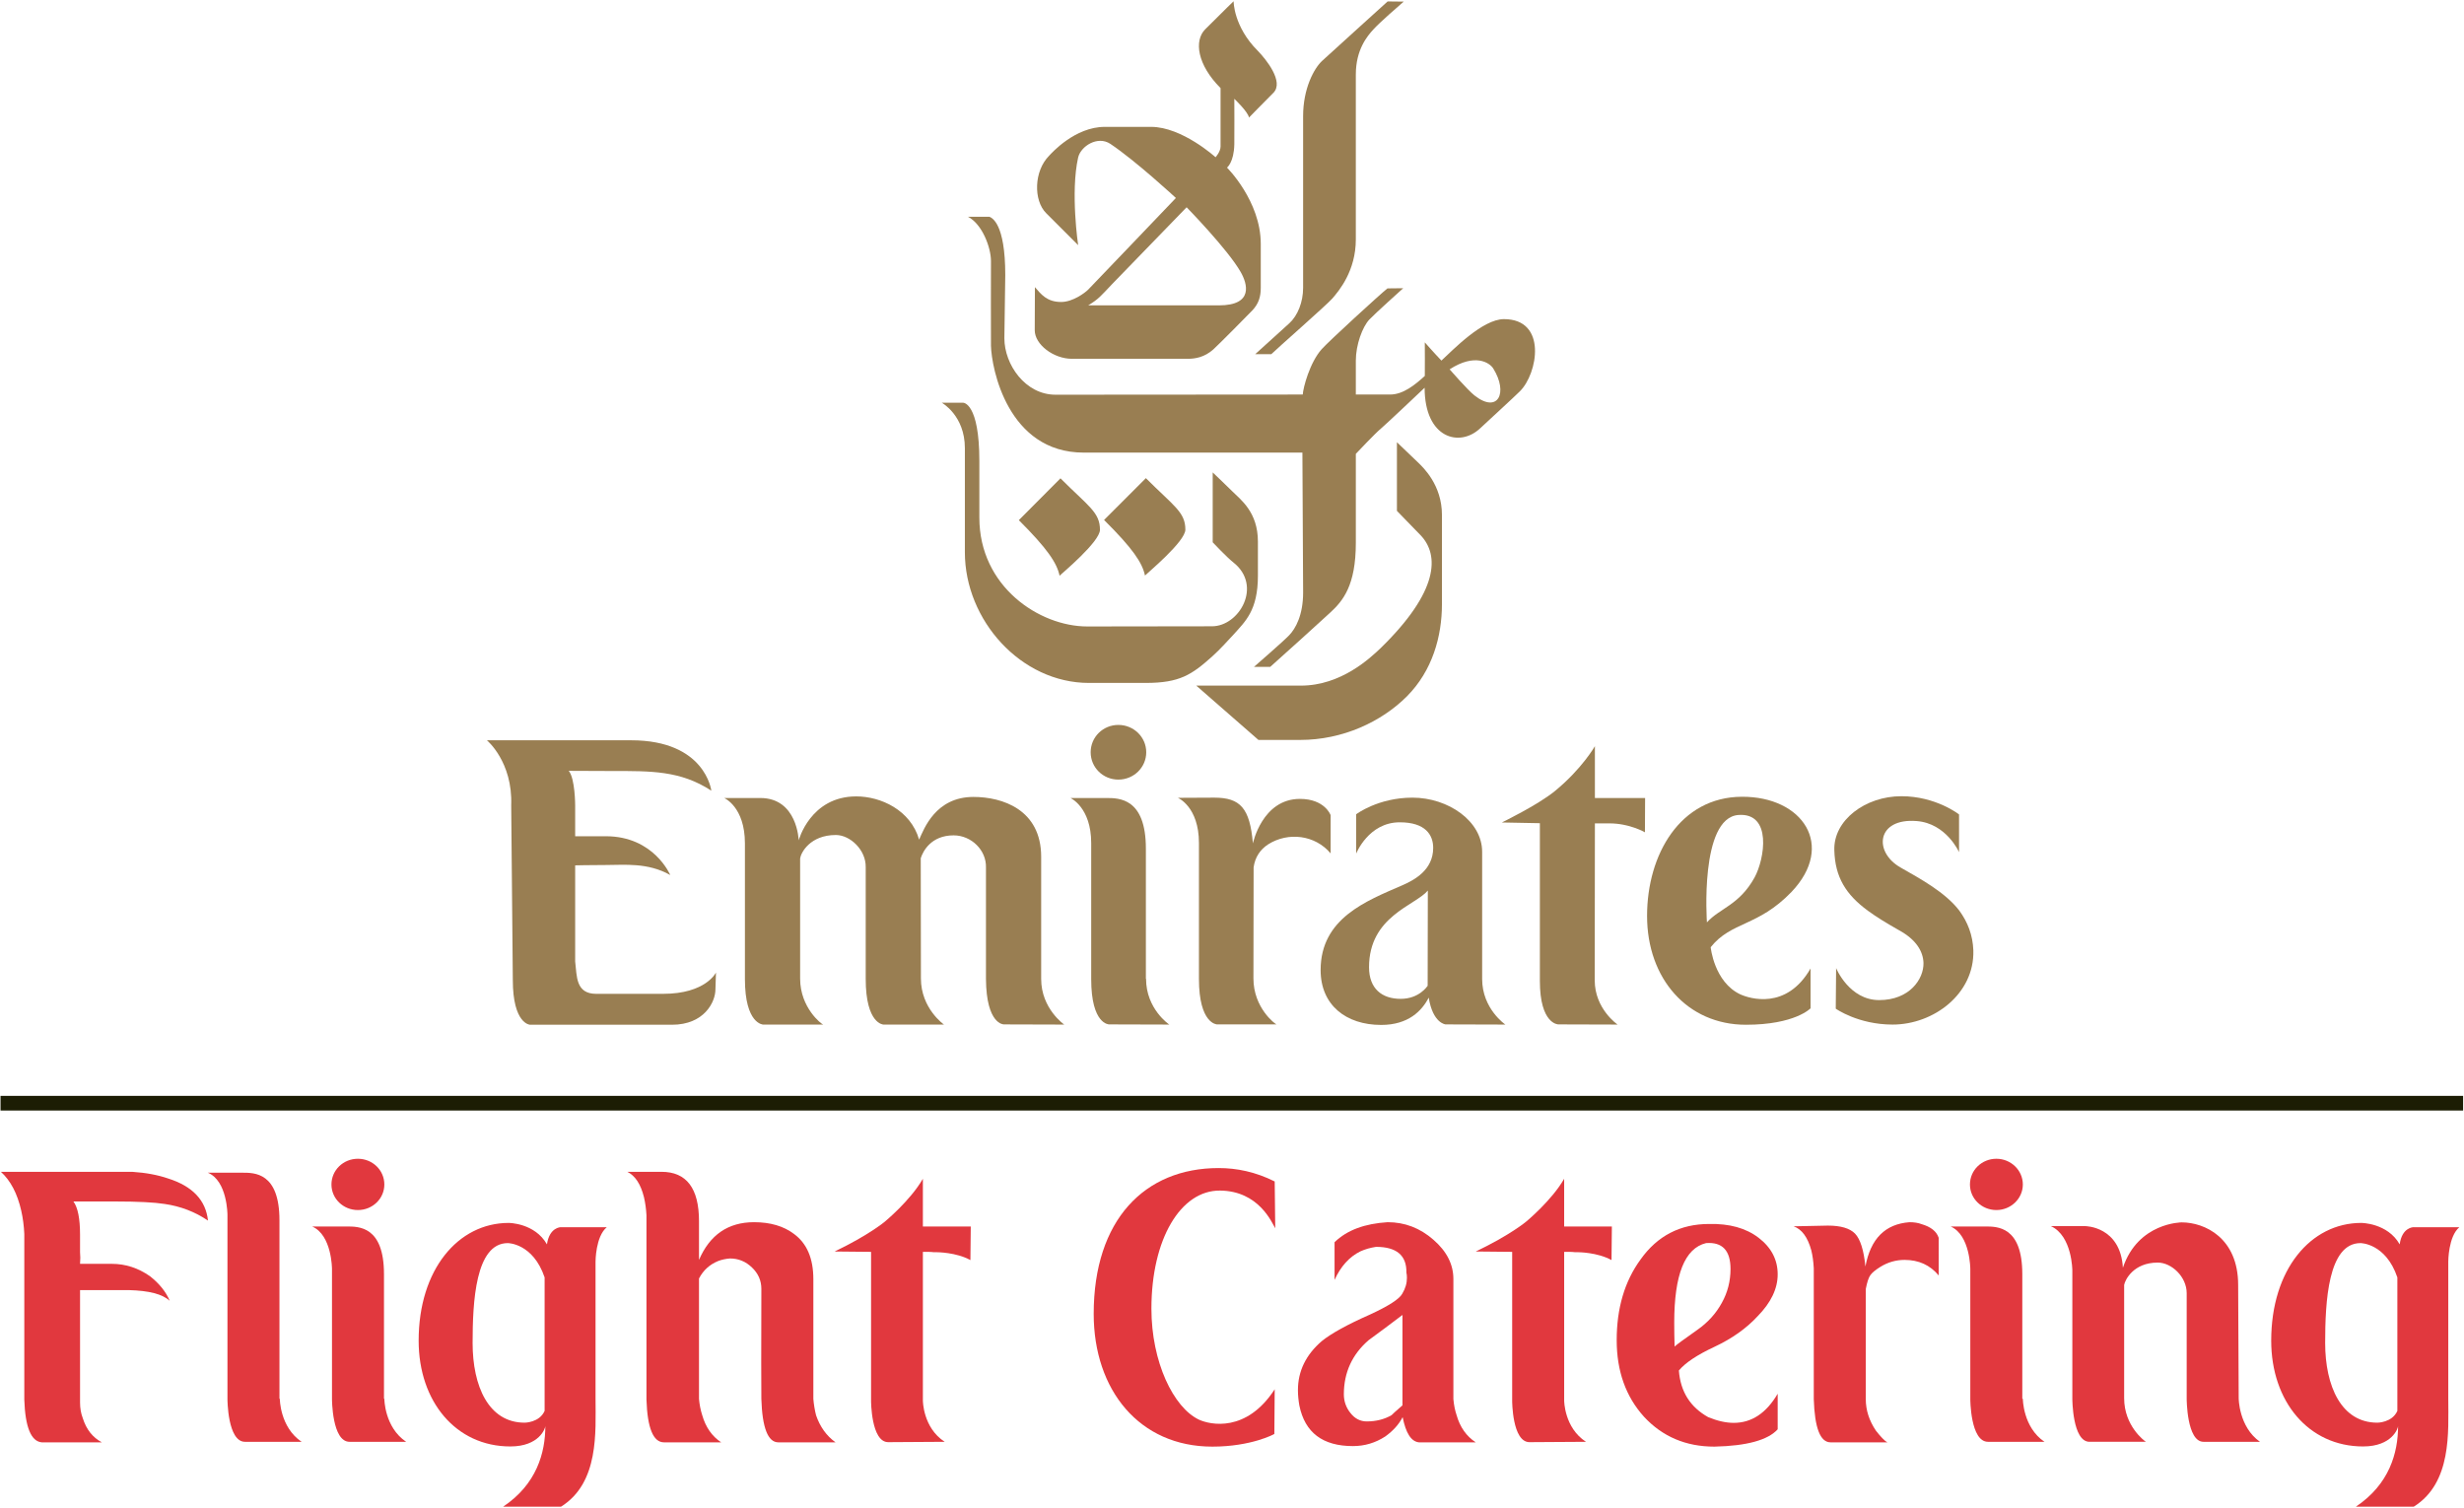 <svg xmlns="http://www.w3.org/2000/svg" viewBox="0 0 1379 844" width="1379" height="844"><title>&lt;Group&gt;</title><style>		.s0 { fill: #997e52 } 		.s1 { fill: #1c1d04 } 		.s2 { fill: #e1383e } 	</style><g id="&lt;Group&gt;"><path id="&lt;Path&gt;" class="s0" d="m739.9 34.1c-4.5 4.2-10.6 15.4-10.6 30.9v96.1c0 7.9-3 15.5-7.7 19.8-2.5 2.3-18.2 16.5-19.1 17.3h9c2.7-2.7 31.2-27.7 34.2-31.2 3.8-4.4 13.1-15.5 13.1-33 0-4.1 0-88.6 0-92.3 0-13.9 6.4-21.5 9.8-25.2 3.4-3.8 14.2-13.2 17-15.6l-9-0.1c-2.5 2.3-33.6 30.4-36.7 33.3z"></path><path id="&lt;Path&gt;" class="s0" d="m669.5 383.7l34.8 30.4h23.4c23.7 0 45.4-10.1 59.7-24.4 14.3-14.4 19.6-33.6 19.6-51.6v-49.9c0-16.8-10.5-26.6-13.5-29.5-1.6-1.6-11.7-11.2-11.7-11.2v38.4c0 0 11.2 11.5 13.4 13.8 10.3 11 10.2 31.1-22.5 63-5.8 5.5-22.1 21-44.6 21z"></path><path id="&lt;Compound Path&gt;" fill-rule="evenodd" class="s0" d="m766.4 178.8c-3.9 4.1-7.6 14.2-7.6 23v19h19.2c7.4 0 14.1-5.6 19.4-10.4 0.1-0.3 0-18.8 0-18.8 0 0 4.9 5.6 9.3 10.2 6.4-5.9 23-23.2 35-23.2 24.4 0 18.9 30.6 8.9 40.4-3.2 3.2-17.6 16.4-22.1 20.6-11.5 11-31.2 5.8-31.2-22.6 0 0-21.2 20.1-24.4 22.8-3.2 2.6-14.1 14.2-14.1 14.2v49.8c0 23.9-7.2 32.5-14.4 39.1-3.1 2.9-28.8 26.2-33.5 30.3h-9.1c0 0 16.6-14.4 19.7-17.7 3.6-3.7 7.8-11.3 7.8-23.9 0-3.2-0.4-78.3-0.4-78.3h-122.4c-42.5 0-51.6-47.2-51.9-59.8-0.1-3.8 0-41.5 0-47.4 0-7.7-5-20.8-12.9-24.8h12c1.4 0.6 8.9 3.6 8.9 32.6 0 0-0.5 33.6-0.5 35.4 0 14.7 11.7 31.6 28.6 31.6 3.4 0 138.4-0.1 138.4-0.1 0.2-3.8 3.9-17.9 10.6-25.4 3.7-4.2 33.4-31.4 36.8-34l8.8-0.1c-1.3 1.2-15.7 14.1-18.9 17.5zm44.9 27.9c0 0 10 11.5 13.9 14.6 13.2 10.4 19-1.5 10.5-15.1-2-3.2-10.2-8.7-24.4 0.5z"></path><path id="&lt;Path&gt;" class="s0" d="m663.4 296.4c0 6.7-21.4 24.4-22.6 25.7-1.5-7.2-6.9-15.2-22.9-31.1l23.4-23.4c15.7 15.7 22.1 19 22.1 28.8z"></path><path id="&lt;Compound Path&gt;" fill-rule="evenodd" class="s0" d="m703.9 28.4c4.7 4.8 14.8 17.4 8.8 23.5-5.4 5.4-13.7 13.9-13.7 13.9-0.4-3.1-8.2-10.5-8.2-10.5 0 0 0.1 22.6 0 25.4-0.2 10.2-4.1 13.1-4.1 13.1 0 0 18.9 18.7 18.9 42.7 0 11.7 0 22.3 0 24.6 0 5-1.2 8.8-4.6 12.5-1.8 1.9-19.2 19.5-21.9 21.9-5 4.5-10.3 5.3-14.3 5.3h-64.9c-10.3 0-20.8-8-20.8-16 0-2 0.1-24.1 0.1-24.1 3.4 3.9 6.7 8.4 14.9 8.3 6.4-0.1 13.1-5.1 14.9-6.9 1.9-1.9 49.1-51.3 49.1-51.3 0 0-22.1-20.5-36.7-30.3-7.1-4.7-16.5 1.3-18 7.6-4.4 19.6 0 49.1 0 49.1 0 0-14.4-14.4-17.9-17.9-7.2-7.2-6.9-23.6 1.7-32.2 1.3-1.4 14.4-16.1 31.1-16.1h25.9c17.4 0 36.1 17 36.1 17 0 0 2.8-3.1 2.8-6 0-8.9 0-32.7 0-32.7-13.1-13.1-14.9-26.6-8.6-32.9 11.7-11.7 15.9-15.7 15.9-15.7 0 0-0.1 14.1 13.5 27.7zm-81.4 130.5c-6.4 6.7-7.5 8.4-13.5 12h73.1c19.8 0 15.9-12.3 12.3-18.6-7.2-12.7-30.3-36.3-30.3-36.3 0 0-40.3 41.5-41.6 42.9z"></path><path id="&lt;Path&gt;" class="s0" d="m539.1 225.4h-12c0 0 12.9 7.1 12.9 25.4v58.3c0 38 31.4 73.1 69.4 73.1h31.8c19.1 0 25.8-4.6 37.3-14.9 4.2-3.7 9.7-9.9 11.8-12.1 6.6-7.4 13.7-13.5 13.7-33v-19.1c0-16.5-9.6-23.4-14.2-28-3-3-11.1-10.7-11.1-10.7v39.1c0 0 8 8.5 11.6 11.3 16.4 13 3.3 35.7-12 35.7-3.1 0-65.5 0.1-69.8 0.1-26.8 0-60.4-22.3-60.4-60.9v-31.7c0-32.6-9-32.6-9-32.6z"></path><path id="&lt;Path&gt;" class="s0" d="m615.6 296.5c0 6.7-21.3 24.4-22.6 25.7-1.5-7.2-6.9-15.2-22.8-31.1l23.3-23.4c15.7 15.7 22.1 19 22.1 28.8z"></path><path id="&lt;Path&gt;" class="s0" d="m371.1 556.2c-3.8 0-33.3 0-37.4 0-11.6 0-10.8-9.9-11.8-18.1v-53.8c0 0 8.2-0.2 17.2-0.2 10.4 0 23.4-1.5 36 5.6 0 0-9.1-21.7-36-21.7h-17.2v-10.6-6.6c0 0 0-15.1-3.6-19.4 0 0 22.8 0.1 24.5 0.1 21.4 0 38-0.3 55.3 11 0 0-3.3-28.2-44.9-28.2h-80.7c0 0 14.5 12 13.6 36.4l0.9 97.7c0 24.7 9.6 25.1 9.6 25.1h27.6 12.5 39.4c18 0 24.3-12.7 24.3-19.8l0.3-9.4c0 0-5.7 11.9-29.6 11.9z"></path><path id="&lt;Path&gt;" class="s0" d="m582.7 547.9v-68.4c0-26.5-21.8-33.5-37.9-33.5-21.2 0-27.7 17.9-30.4 23.9-4.8-16.6-21.5-24.2-35.2-24.2-25.7 0-32.2 24.6-32.2 24.6 0 0-0.7-23.7-21.5-23.7h-20.2c0 0 11.6 4.9 11.6 25.4v75.9c0 25.3 10.2 25.5 10.2 25.5h33.6c-0.9-0.2-12.9-9.4-12.9-25.7v-67.3c0.4-3.1 5.5-13.1 20-13.1 8 0 16.9 8.4 16.7 18v62.5c0 25.5 10 25.6 10 25.6h33.8c0 0-12.9-9-12.9-25.8l-0.1-67.3c1.2-3.8 5.7-12.8 18.4-12.8 10 0 18.4 8.4 18.1 18 0 0 0 57.1 0 62.4 0.2 25.6 10 25.4 10 25.4 17.6 0 33.8 0.1 33.8 0.1 0 0-12.9-8.9-12.9-25.5z"></path><path id="&lt;Path&gt;" class="s0" d="m641.4 547.8c0 16.9 13 25.6 13 25.6 0 0-16.1-0.1-33.7-0.1 0 0-10 0.1-10-25.3v-0.1-76.1c0-20-11.6-25.2-11.6-25.2h20.1c7.1 0 22.1 0 22.1 28.3v72.8z"></path><path id="&lt;Path&gt;" class="s0" d="m744.7 456.2c0 0-3.2-9.1-17.2-9.1-21.1 0-26.3 24.9-26.3 24.9-1.7-19.7-7-25.6-21.6-25.6l-20.4 0.1c0 0 11.8 4.9 11.8 25.3v76c0 25.3 10.1 25.5 10.1 25.5h33.3c-0.8-0.2-12.9-9.3-12.9-25.7l0.1-62.2c0.8-5.7 3.7-10 8.2-12.9 11.1-7 26.2-5.3 34.9 5.1z"></path><path id="&lt;Path&gt;" class="s0" d="m900.7 460.8c11.4 0 19.9 5 19.9 5l0.1-19.2h-28.1v-29c0 0-7.3 12.8-22.5 25.2-9.6 7.8-29.6 17.5-29.6 17.5l21.3 0.4v88.2c0 24.4 10.3 24.4 10.3 24.4 18.3 0 33.2 0.1 33.2 0.1 0 0-12.8-8.7-12.8-24.8l0.1-87.8c8.6 0 2.6 0 8.1 0z"></path><path id="&lt;Compound Path&gt;" fill-rule="evenodd" class="s0" d="m1002.6 499.2c-18.8 19.5-33.6 16.4-45.2 30.9 0 0 1.9 19.5 16.6 26.4 5.1 2.3 25.8 9 39.3-14.5v22.3c0 0-8.7 9.2-36.2 9.2-32.7 0-55.3-25.8-55.3-60.9 0-34.4 18.5-66.5 53-66.7 34.1-0.2 52.6 27.3 27.8 53.3zm-20.6-8.2c5.6-10.3 9.9-36.3-9.1-34.9-21.8 1.7-17.6 60.1-17.6 60.1 7.2-8 18.1-9.6 26.7-25.2z"></path><path id="&lt;Path&gt;" class="s0" d="m625.9 436.3c-8.6 0-15.5-6.8-15.5-15.3 0-8.5 6.9-15.3 15.5-15.3 8.6 0 15.6 6.8 15.6 15.3 0 8.5-7 15.3-15.6 15.3z"></path><path id="&lt;Path&gt;" class="s0" d="m1076.5 538.9c0.2 9-7.8 20.8-24.8 20.8-16.8 0-24.1-17.9-24.1-17.9l-0.2 22.7c0 0 12.5 8.9 31.8 8.9 23.1 0 45.9-17.3 45.2-41.5-0.3-8.6-3.2-15.9-7.8-22.2-7.8-10.3-21.9-17.9-33.1-24.3-15.2-8.8-13.1-27.7 9.2-25.9 16.6 1.3 23.7 17.4 23.7 17.4v-21.1c0 0-12.9-10.2-32.3-10.2-20.1 0-38.1 13.4-37.5 30.3 0.4 15 6.5 24.8 18.8 33.8 4.9 3.6 10.7 7.1 17.4 10.9 9.9 5.4 13.5 12.1 13.7 18.3z"></path><path id="&lt;Compound Path&gt;" fill-rule="evenodd" class="s0" d="m783.4 460.2c-17.5 0-24.4 17.5-24.4 17.5v-22c0 0 12.2-9.3 31.5-9.3 20.1 0 39 13.2 39 30.3v71.2c0 16.7 13 25.5 13 25.5 0 0-16-0.1-33.5-0.1 0 0-7.1-0.6-9.4-15-3.8 7.4-11.4 15.3-26.6 15.3-19.8 0-33.9-11.2-33.9-30.7 0-29 25.6-38.7 45.6-47.4 6.9-3 17.4-8.6 17.4-21 0-7.2-4.3-14.3-18.7-14.3zm15.6 91.5l0.1-53.3c-7 8.4-32.9 14.3-32.9 42.9 0 12 7.2 17.7 17.7 17.7 10.4 0 14.9-7.1 15.1-7.3z"></path><path id="&lt;Path&gt;" class="s1" d="m0.3 613.3h1378.2v8.2h-1378.2z"></path><path id="&lt;Path&gt;" class="s2" d="m682.8 666.3c-22-0.2-38.4 27.1-38.4 66.1 0 29.8 12.3 55.3 26.6 62.1 6.3 2.9 26.6 7.4 42.4-17l-0.2 25c0 0.1-12.9 7.1-34.7 7.1-40.8 0-66.4-31.6-66.4-74.3 0-52.7 28.6-81.6 69.9-81.6 10.1 0 20.6 2.1 31.4 7.5l0.3 26.2c-1.9-3.2-9.2-20.9-30.9-21.1z"></path><path id="&lt;Path&gt;" class="s2" d="m116.4 683.1c-7.2-4.9-15.3-8-24.2-9.3-5.6-0.9-14.9-1.4-27.9-1.4h-3.3-19.9q3.7 5.1 3.7 18.6v9.8c0.2 1.9 0.2 4.1 0 6.5h17.7c7.7 0 14.8 2.3 21.4 6.9q7.9 6.2 11.1 13.8c-4.1-3.8-11.7-5.7-22.9-6h-27.3v62.9c0 3.2 0.5 6.1 1.5 8.7 2 6.4 5.6 10.9 10.7 13.6h-33.6c-6-0.5-9.3-8.5-9.8-23.9v-92.7q-0.3-6.8-1.7-13c-2.2-9.7-6-16.9-11.4-21.8h73.5c7.8 0.5 14.4 1.8 20 3.7q20.6 6.5 22.4 23.6z"></path><path id="&lt;Path&gt;" class="s2" d="m467.6 807.2h-32c-5.8 0-9-8.1-9.5-24.3-0.1-6.5-0.1-27 0-61.6q0-6.9-5.2-11.9c-3.5-3.4-7.6-5.1-12.4-5.1q-3.6 0.3-6.5 1.4-7.2 2.9-10.8 9.8v67.4q0.4 4.7 1.8 9.1 2.9 10.1 10.6 15.2h-32c-6 0-9.3-8-9.8-23.9v-0.3-102.9q-0.3-5.4-1.4-10.1-2.7-10.9-9.3-14.2h19.1q21 0 21 27.6v21.7q9.1-21.1 30.8-21.1 13.7 0 22.4 6.6c7.2 5.3 10.8 13.7 10.8 25.3v67q0.4 4.7 1.5 9.1 3.3 9.7 10.9 15.2z"></path><path id="&lt;Compound Path&gt;" fill-rule="evenodd" class="s2" d="m825.9 807.2h-31.8c-4.4-0.5-7.3-5.2-9.1-14.1-2.1 4.1-5.4 7.7-9.7 10.8q-8.3 5.4-18.1 5.4c-16.9 0-26.9-7.5-30-22.7-0.5-2.8-0.8-5.8-0.8-8.6q0-16 13.4-27.5 8.1-6.5 26.9-14.8c10.4-4.8 16.5-8.7 18.1-11.7 1.8-3 2.6-5.9 2.6-8.9q0-1.7-0.3-2.9c0.2-9.6-5.5-14.4-17-14.4-3.2 0.5-6 1.3-8.7 2.5-6.3 3.1-11.1 8.5-14.5 16v-21.1c7-6.8 16.9-10.4 29.7-11.2q14.4 0 25.6 9.8c7.5 6.5 11.2 13.8 11.2 22v67.2c0.3 3.4 0.9 6.3 1.8 9 1.9 6.7 5.5 11.8 10.7 15.2zm-41-20.7v-50.6c-6.3 4.8-12.6 9.5-18.9 14.1-9.2 7.9-13.9 18.1-13.9 30.3q0 5.9 3.7 10.5c2.4 3.1 5.5 4.7 9.1 4.7 5.3 0 9.9-1.2 13.9-3.5 0.2-0.3 2.2-2.1 6.1-5.5z"></path><path id="&lt;Compound Path&gt;" fill-rule="evenodd" class="s2" d="m994.9 780v19.9c-5.4 6-17.2 9.3-35.4 9.7-16 0-29.1-5.6-39.4-16.7q-15.3-16.9-15.3-42.9c0-17.8 4.4-32.9 13.4-45.2 9.4-13.2 22.2-19.8 38.3-19.8q17.1-0.4 27.7 7.7 10.7 8.2 10.7 20.5c0 7.9-3.7 15.8-11.3 23.5-6.2 6.7-14.2 12.4-24 17q-14.6 6.8-20 13.3c0.9 11.9 6.4 20.5 16.4 26.1 5.1 2.1 9.9 3.2 14.3 3.2 10 0 18.2-5.4 24.6-16.3zm-31.3-50.8c3.3-5.9 4.9-12.3 4.9-19 0-10.4-4.6-15.2-13.7-14.5-11.9 2.9-17.8 17.7-17.8 44.5q0 6.2 0.2 13.4c1-1 5.3-4.1 12.8-9.4q8.7-6.1 13.6-15z"></path><path id="&lt;Path&gt;" class="s2" d="m1085 713.8q-7.2-8.7-19.1-8.7c-4.8 0-9.4 1.3-13.7 4-2.7 1.7-4.5 3.2-5.4 4.5q-1.5 2-2.6 7.8v61.6c0 6.2 1.9 12.1 5.7 17.7 2.6 3.3 4.7 5.6 6.4 6.5h-31.8c-5.8 0-8.9-8.1-9.4-24.2v-73.2c-0.2-3.9-0.7-7.3-1.4-10.1-2-7.3-5.3-11.8-9.9-13.4l19.2-0.4c7.2 0 12.3 1.5 15.2 4.5 2.9 3 4.9 9.2 5.8 18.4 2.9-15.6 11.1-23.8 24.7-24.8q3.9 0 6.8 1.1c5.1 1.5 8.3 4 9.5 7.6z"></path><path id="&lt;Path&gt;" class="s2" d="m137.1 806.9c-9.8 0-9.8-23.9-9.8-23.9v-0.2-102.9c0 0 0-19.1-11-23.6h19.2c6.8 0 20.9-0.3 20.9 26.7v99.8h0.2c0 0 0 15.9 12.2 24.1z"></path><path id="&lt;Path&gt;" class="s2" d="m901.9 705.2c-8-4.4-18.7-4.4-18.7-4.4-5.2 0 0.7-0.2-7.8-0.2v83.2c0 0 0 15.2 12.2 23.1l-31.6 0.2c-9.7 0-9.7-23.1-9.7-23.1v-83.4l-20.4-0.2c19.3-9.2 28.2-16.7 28.2-16.7 0 0 14.3-11.8 21.3-24v26.7h26.7z"></path><path id="&lt;Path&gt;" class="s2" d="m543.1 705.2c-8-4.4-18.8-4.4-18.8-4.4-5.2 0 0.7-0.2-7.8-0.2v83.2c0 0 0 15.2 12.2 23.1l-31.6 0.2c-9.6 0-9.6-23.1-9.6-23.1v-83.4l-20.4-0.2c19.2-9.2 28.1-16.7 28.1-16.7 0 0 14.3-11.8 21.3-24v26.7h26.8z"></path><path id="&lt;Compound Path&gt;" class="s2" d="m1117.3 677.2c-8.2 0-14.8-6.4-14.8-14.3 0-8 6.6-14.4 14.8-14.4 8.1 0 14.8 6.4 14.8 14.4 0 7.9-6.7 14.3-14.8 14.3zm-4.7 129.7c-9.9 0-9.9-23.9-9.9-23.9v-0.2-72.6c0 0 0-19-11-23.8h19.3c6.7 0 20.8-0.2 20.8 26.7v69.7h0.3c0 0 0 15.9 12.1 24.1z"></path><path id="&lt;Compound Path&gt;" class="s2" d="m200.3 677.2c-8.2 0-14.8-6.4-14.8-14.3 0-8 6.6-14.4 14.8-14.4 8.2 0 14.8 6.4 14.8 14.4 0 7.9-6.6 14.3-14.8 14.3zm-4.7 129.7c-9.8 0-9.8-23.9-9.8-23.9v-0.2-72.6c0 0 0-19-11.1-23.8h19.3c6.8 0 20.9-0.2 20.9 26.7v69.7h0.2c0 0 0 15.9 12.2 24.1z"></path><path id="&lt;Path&gt;" class="s2" d="m1233.2 806.9c-9.4 0-9.4-24.1-9.4-24.1v-59.1c0-9.1-8.4-17.1-16.2-17.1-13.6 0-18.3 9.7-18.8 12.5v63.4c0 15.5 11.3 23.9 12.2 24.4h-31.6c-9.6 0-9.6-24.1-9.6-24.1v-71.7c0 0 0-19.4-12-24.9h19.2c0 0 19.7 0 21.1 23.3 8.5-25.4 32.9-25.4 32.9-25.4 12.9 0 31.6 8.7 31.6 35l0.3 63.4c0 0 0 16 11.9 24.4z"></path><path id="&lt;Compound Path&gt;" fill-rule="evenodd" class="s2" d="m1350.7 686.8h25.7c-6.2 5.2-6.2 19.2-6.2 19.2v76.7c0 18.5 2.1 47.1-19.3 60.5h-32.4c18.7-12.5 23.6-30.1 23.6-45.1 0 1.2-3.3 11.4-19.6 11.4-30.4 0-51.4-25.1-51.4-59.2 0-39.8 22.1-65.9 50.4-65.9 0 0 14.7 0 21.5 12 1.3-9.6 7.7-9.6 7.7-9.6zm-20.2 109.4c0 0 8.3 0 11.2-6.6v-74.7c-6.5-19.2-20.6-19.2-20.6-19.2-18.2 0-19.8 32.8-19.8 55.9 0 24.1 9 44.6 29.2 44.6z"></path><path id="&lt;Compound Path&gt;" fill-rule="evenodd" class="s2" d="m313.8 686.8h25.8c-6.3 5.2-6.3 19.2-6.3 19.2v76.7c0 18.5 2.1 47.1-19.3 60.5h-32.4c18.7-12.5 23.6-30.1 23.6-45.1 0 1.2-3.3 11.4-19.6 11.4-30.4 0-51.3-25.1-51.3-59.2 0-39.8 22.1-65.9 50.4-65.9 0 0 14.6 0 21.4 12 1.4-9.6 7.7-9.6 7.7-9.6zm-20.2 109.4c0 0 8.3 0 11.2-6.6v-74.7c-6.5-19.2-20.6-19.2-20.6-19.2-18.1 0-19.7 32.8-19.7 55.9 0 24.1 8.9 44.6 29.1 44.6z"></path></g></svg>